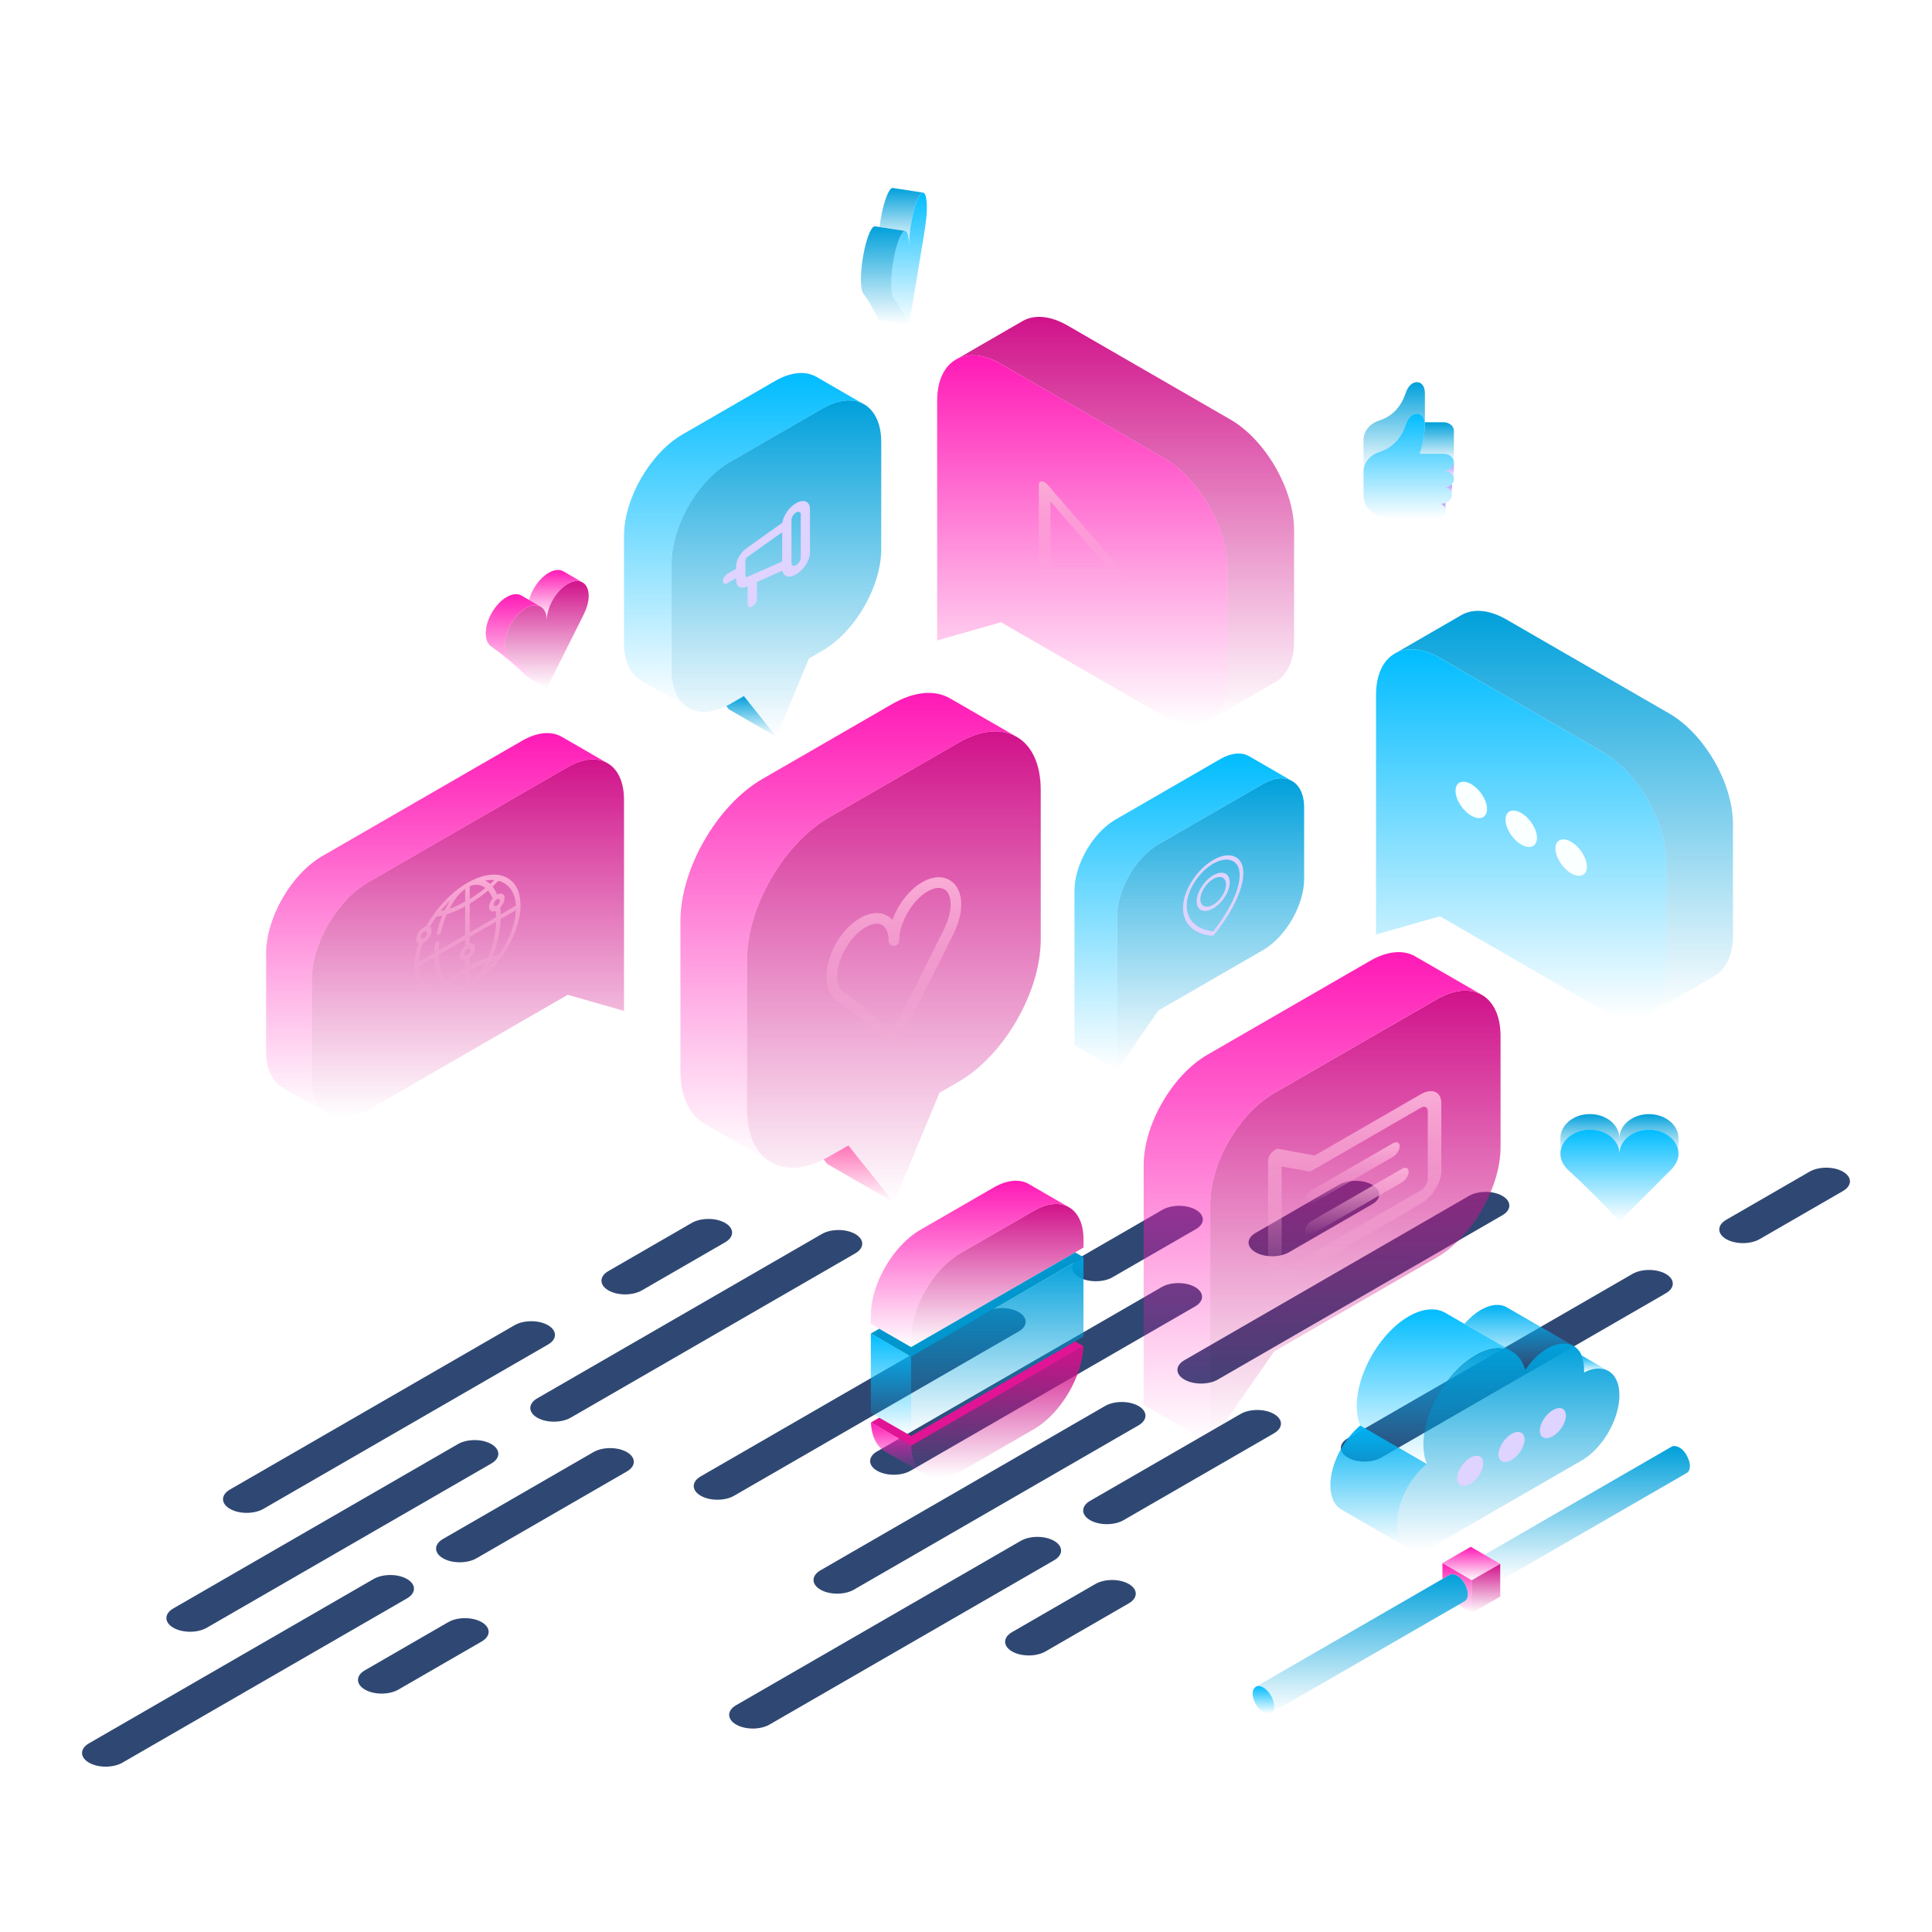 <svg xmlns="http://www.w3.org/2000/svg" xmlns:xlink="http://www.w3.org/1999/xlink" width="684" height="684" fill="none" xmlns:v="https://vecta.io/nano"><style><![CDATA[.B{fill:#022054}.C{fill-opacity:.82}.D{fill:#dfd3ff}.E{fill:#faffff}]]></style><g filter="url(#A)"><path d="M144.107 561.883L43.354 620.046c-3.272 1.892-8.584 1.892-11.856 0s-3.272-4.948 0-6.84l100.753-58.174c3.272-1.893 8.585-1.893 11.856 0s3.272 4.959 0 6.851z" class="B C"/><path d="M221.947 516.944l-53.25 30.746c-3.272 1.893-8.584 1.893-11.856 0s-3.271-4.947 0-6.84l53.25-30.746c3.271-1.892 8.584-1.892 11.856 0s3.271 4.948 0 6.84z" class="B C"/><path d="M173.975 514.117L73.222 572.28c-3.272 1.892-8.584 1.892-11.856 0s-3.272-4.948 0-6.84l100.753-58.174c3.272-1.893 8.585-1.893 11.856 0s3.272 4.959 0 6.851z" class="B C"/><path d="M302.807 439.732l-100.753 58.174c-3.272 1.893-8.584 1.893-11.856 0s-3.272-4.947 0-6.84l100.753-58.174c3.272-1.892 8.573-1.892 11.856 0 3.272 1.893 3.272 4.948 0 6.84z" class="B C"/><path d="M360.673 467.366L259.92 525.54c-3.272 1.892-8.584 1.892-11.856 0s-3.272-4.948 0-6.84l100.753-58.174c3.272-1.893 8.585-1.893 11.856 0s3.272 4.959 0 6.84z" class="B C"/><path d="M170.544 577.148l-29.492 17.031c-3.272 1.893-8.584 1.893-11.856 0s-3.272-4.947 0-6.84l29.492-17.031c3.272-1.893 8.584-1.893 11.856 0 3.272 1.881 3.272 4.947 0 6.84z" class="B C"/><path d="M423.385 431.159l-29.492 17.032c-3.272 1.892-8.584 1.892-11.856 0s-3.272-4.948 0-6.84l29.503-17.032c3.272-1.892 8.584-1.892 11.856 0s3.272 4.948-.011 6.84z" class="B C"/><path d="M194.017 472.017L93.264 530.191c-3.272 1.893-8.584 1.893-11.856 0s-3.272-4.947 0-6.84l100.754-58.174c3.271-1.892 8.584-1.892 11.856 0s3.271 4.959 0 6.84z" class="B C"/><path d="M256.739 435.811l-29.491 17.031c-3.272 1.893-8.585 1.893-11.856 0s-3.272-4.947 0-6.84l29.491-17.031c3.272-1.893 8.585-1.893 11.856 0s3.272 4.947 0 6.84z" class="B C"/><path d="M373.213 548.386L272.46 606.548c-3.272 1.893-8.584 1.893-11.856 0s-3.272-4.947 0-6.84l100.753-58.174c3.272-1.892 8.584-1.892 11.856 0s3.272 4.959 0 6.852z" class="B C"/><path d="M451.041 503.447l-53.249 30.746c-3.272 1.892-8.585 1.892-11.856 0s-3.272-4.948 0-6.84l53.249-30.746c3.272-1.893 8.584-1.893 11.856 0 3.283 1.881 3.283 4.947 0 6.84z" class="B C"/><path d="M403.081 500.62l-100.753 58.174c-3.272 1.892-8.573 1.892-11.856 0-3.272-1.893-3.272-4.948 0-6.84l100.753-58.174c3.272-1.893 8.584-1.893 11.856 0 3.272 1.881 3.272 4.947 0 6.84z" class="B C"/><path d="M531.913 426.235l-100.754 58.174c-3.271 1.892-8.584 1.892-11.856 0s-3.271-4.948 0-6.84l100.754-58.174c3.271-1.893 8.584-1.893 11.856 0 3.271 1.881 3.271 4.947 0 6.84z" class="B C"/><path d="M589.779 453.868l-100.753 58.174c-3.272 1.893-8.584 1.893-11.856 0s-3.272-4.947 0-6.84l100.753-58.174c3.272-1.892 8.584-1.892 11.856 0s3.272 4.948 0 6.84z" class="B C"/><path d="M399.65 563.639l-29.492 17.031c-3.272 1.893-8.584 1.893-11.856 0s-3.272-4.947 0-6.84l29.492-17.031c3.272-1.893 8.584-1.893 11.856 0s3.272 4.959 0 6.84z" class="B C"/><path d="M652.49 417.662l-29.491 17.031c-3.272 1.893-8.585 1.893-11.856 0s-3.272-4.947 0-6.84l29.491-17.031c3.272-1.893 8.585-1.893 11.856 0 3.272 1.881 3.272 4.947 0 6.84z" class="B C"/><path d="M423.122 458.519l-100.753 58.175c-3.272 1.892-8.584 1.892-11.856 0s-3.272-4.948 0-6.84l100.753-58.175c3.272-1.892 8.585-1.892 11.856 0s3.272 4.948 0 6.84z" class="B C"/><path d="M485.845 422.313l-29.492 17.032c-3.271 1.892-8.584 1.892-11.856 0s-3.271-4.948 0-6.84l29.492-17.032c3.272-1.892 8.573-1.892 11.856 0 3.272 1.881 3.272 4.948 0 6.84z" class="B C"/><path d="M606.913 341.59l-23.29 13.44c3.922-2.428 6.327-7.433 6.327-14.455v-39.227c0-14.421-10.123-31.955-22.606-39.159l-57.559-33.231c-6.122-3.523-11.662-3.933-15.732-1.71l23.336-13.487c4.093-2.359 9.747-2.017 15.983 1.585l57.558 33.231c12.483 7.205 22.607 24.738 22.607 39.159v39.227c0 7.205-2.531 12.267-6.624 14.627z" fill="url(#B)"/><path d="M589.95 301.348v39.227c0 7.022-2.405 12.027-6.327 14.455-.102.069-.205.114-.308.171-4.092 2.371-9.735 2.029-15.982-1.584l-57.559-33.22-22.606 6.452v-84.827c0-7.205 2.531-12.266 6.623-14.638.091-.045.16-.102.251-.136 4.07-2.212 9.61-1.813 15.732 1.71l57.559 33.231c12.494 7.204 22.617 24.738 22.617 39.159z" fill="url(#C)"/><path d="M526.464 282.424c0 3.078-2.497 4.138-5.575 2.359s-5.575-5.711-5.575-8.8 2.497-4.139 5.575-2.36c3.078 1.79 5.575 5.723 5.575 8.801z" class="E"/><path d="M544.145 292.638c0 3.078-2.497 4.138-5.575 2.36s-5.574-5.712-5.574-8.801 2.496-4.138 5.574-2.36 5.575 5.712 5.575 8.801z" class="E"/><path d="M561.826 302.841c0 3.078-2.496 4.138-5.574 2.36s-5.575-5.723-5.575-8.801 2.497-4.138 5.575-2.36 5.574 5.723 5.574 8.801z" class="E"/><path d="M514.733 159.646v5.996c0-1.653-1.642-2.998-3.682-2.998 2.04.011 3.682-1.345 3.682-2.998z" fill="url(#D)"/><path d="M514.733 154.504v5.142c0-1.665-1.642-2.999-3.682-2.999h-8.425v-.034c.091-.273 1.824-5.529 1.824-10.362v-.753h6.601c2.029 0 3.682 1.345 3.682 2.998v6.008z" fill="url(#E)"/><path d="M514.026 167.42v3.899c0-1.163-.809-2.177-1.995-2.679h-.9c1.185-.011 2.234-.49 2.895-1.22z" fill="url(#F)"/><path d="M510.344 174.329c.502 0 .98-.08 1.425-.228v2.736c0-1.003-.593-1.87-1.505-2.417v-.091h.08z" fill="url(#G)"/><path d="M504.462 146.251c0 4.845-1.745 10.089-1.824 10.362v.034h8.424c2.029 0 3.682 1.346 3.682 2.999s-1.641 2.998-3.682 2.998c2.029 0 3.682 1.345 3.682 2.998 0 .673-.262 1.288-.718 1.778-.661.73-1.71 1.209-2.895 1.22h.9c1.186.502 1.995 1.505 1.995 2.679 0 1.243-.923 2.314-2.257 2.77v.012c-.433.148-.923.228-1.425.228h-.08-2.565l2.565.091c.912.547 1.505 1.425 1.505 2.417 0 1.653-1.642 2.998-3.671 2.998h-.695-5.655-8.857c-5.609 0-10.146-3.705-10.146-8.288v-8.698c0-3.044 2.268-5.78 5.745-6.897 3.306-1.06 7.205-3.637 9.2-9.69 1.664-5.039 6.236-4.879 6.737-.752.023.228.035.478.035.741z" fill="url(#H)"/><path d="M488.479 155.941c-3.466 1.117-5.746 3.853-5.746 6.897v-2.44-.068-8.63c0-3.044 2.269-5.78 5.746-6.897 3.306-1.06 7.205-3.637 9.2-9.69 1.767-5.335 6.783-4.845 6.783 0v10.397h-.046c-.49-4.127-5.062-4.298-6.737.752-1.995 6.042-5.894 8.607-9.2 9.679z" fill="url(#I)"/><path d="M320.466 77.782l-9.052-1.391c.878-7.615 3.021-13.486 4.492-13.851l.205.011 10.659 1.642v.011c-.513 0-1.117.684-1.779 2.098-1.744 3.751-3.157 11.252-3.157 16.735 0-3.409-.548-5.255-1.368-5.255z" fill="url(#J)"/><path d="M321.833 83.038c0-5.495 1.414-12.985 3.158-16.735.661-1.425 1.266-2.098 1.779-2.098.832 0 1.368 1.835 1.368 5.255 0 4.674-.525 6.658-6.305 41.508-1.721-3.648-3.568-6.795-5.494-9.451-.502-.684-.81-2.337-.81-4.891 0-5.495 1.414-12.985 3.147-16.735.661-1.425 1.265-2.098 1.778-2.098.832-.011 1.379 1.835 1.379 5.244z" fill="url(#K)"/><path d="M309.807 76.129l1.596.251 9.051 1.391v.011c-.513 0-1.117.684-1.778 2.098-1.744 3.751-3.147 11.252-3.147 16.735 0 2.542.308 4.207.81 4.891 1.938 2.656 3.773 5.802 5.495 9.45l-10.728-1.664c-1.733-3.648-3.568-6.795-5.506-9.451-.49-.684-.809-2.337-.809-4.891 0-5.495 1.413-12.985 3.146-16.735.707-1.482 1.345-2.166 1.87-2.086z" fill="url(#L)"/><path d="M383.599 434.773v2.907l-2.953 1.71-58.094 33.539v-2.907c0-11.195 7.866-24.795 17.556-30.392l25.946-14.98c4.754-2.747 9.063-3.044 12.221-1.334 3.283 1.779 5.324 5.757 5.324 11.457z" fill="url(#M)"/><path d="M383.599 441.089l-61.047 35.26-14.239-8.219 2.953-1.71 11.286 6.509 58.083-33.539 2.964 1.699z" fill="#0096ce"/><path d="M383.576 472.61l-61.001 35.226-14.239-8.231 2.953-1.699 11.286 6.498 58.037-33.504 2.964 1.71z" fill="#e11495"/><path d="M383.576 472.61c-.456 10.978-8.128 23.928-17.522 29.366l-25.946 14.98c-4.845 2.793-9.234 3.055-12.415 1.22-.011-.012-.034-.012-.046-.035-2.952-1.732-4.845-5.289-5.073-10.317l61.002-35.214z" fill="url(#N)"/><path d="M364.23 415.188l14.045 8.117-.011.011c-3.158-1.721-7.467-1.413-12.221 1.334l-25.947 14.98c-9.69 5.597-17.556 19.209-17.556 30.392v2.907l-11.286-6.521-2.952-1.71v-2.907c0-11.195 7.866-24.795 17.556-30.392l25.946-14.98c4.857-2.793 9.246-3.055 12.426-1.231z" fill="url(#O)"/><path d="M322.575 507.836c.216 5.027 2.109 8.584 5.073 10.317l-14.182-8.185c-2.987-1.722-4.902-5.279-5.119-10.352l14.228 8.22z" fill="url(#P)"/><path d="M380.612 470.9l-58.049 33.516c-.034-.787-.023 1.014-.023-28.067l61.047-35.249v27.064c0 .353-.011.695-.022 1.037l-2.953 1.699z" fill="url(#Q)"/><path d="M322.552 476.349l.022 28.067-11.286-6.51-2.952-1.71c-.034-.741-.023 1.596-.023-28.066l14.239 8.219z" fill="url(#R)"/><path d="M199.489 198.28l6.771 3.91v.012c-1.345-.787-3.203-.673-5.255.513-4.093 2.371-7.421 8.128-7.421 12.859 0-2.371-.833-4.036-2.178-4.799l.012-.012-4.127-2.382c1.06-3.865 3.773-7.741 6.954-9.576 2.04-1.186 3.887-1.3 5.244-.525z" fill="url(#S)"/><path d="M208.426 207.001c0 2.189-.786 4.583-1.892 6.806l-12.95 25.832c-4.082-4.001-8.391-7.626-12.951-10.875-1.174-.844-1.892-2.417-1.892-4.606 0-4.742 3.317-10.488 7.421-12.859 2.052-1.186 3.899-1.288 5.244-.513 1.345.764 2.178 2.428 2.178 4.799 0-4.731 3.328-10.488 7.421-12.859 2.052-1.185 3.91-1.299 5.255-.513 1.334.753 2.166 2.417 2.166 4.788z" fill="url(#T)"/><path d="M178.741 224.135c0 2.189.718 3.774 1.892 4.606 4.549 3.249 8.869 6.886 12.951 10.876l-6.772-3.911c-4.081-4.001-8.39-7.626-12.95-10.875-1.175-.844-1.893-2.417-1.893-4.606 0-4.731 3.318-10.488 7.422-12.859 2.052-1.186 3.91-1.288 5.244-.513l2.644 1.528 4.127 2.382-.011.012c-1.345-.776-3.192-.673-5.244.513-4.093 2.359-7.41 8.116-7.41 12.847z" fill="url(#U)"/><path d="M594.248 398.977v5.506c0-4.708-4.674-8.538-10.454-8.538-5.541 0-10.078 3.522-10.431 7.98h-.023v-4.948c0-4.719 4.674-8.538 10.454-8.538 5.768 0 10.454 3.819 10.454 8.538z" fill="url(#V)"/><path d="M573.34 428.423c-5.734-6.327-11.81-12.414-18.228-18.274-1.653-1.516-2.668-3.5-2.668-5.688 0-4.709 4.674-8.539 10.454-8.539 5.768 0 10.442 3.819 10.442 8.539 0-.183.012-.365.023-.548.353-4.457 4.879-7.98 10.431-7.98 5.768 0 10.454 3.819 10.454 8.539 0 2.189-1.106 4.104-2.668 5.689l-18.24 18.262z" fill="url(#W)"/><path d="M573.363 403.925c-.023.182-.023.365-.023.547 0-4.708-4.674-8.539-10.442-8.539s-10.454 3.819-10.454 8.539v-5.506h-.011c.011-4.48 4.411-8.539 10.453-8.539 5.769 0 10.443 3.819 10.443 8.539v4.947h.034v.012z" fill="url(#X)"/><path d="M311.995 152.578v37.802c0 13.235-9.291 29.332-20.748 35.944l-4.845 2.793-11.514 27.725-11.514-14.421-4.845 2.793a18.33 18.33 0 0 1-1.39.741c-5.176 2.599-9.839 2.702-13.293.707-.091-.057-.182-.103-.273-.16-3.603-2.234-5.814-6.817-5.814-13.269v-37.791c0-13.247 9.302-29.344 20.759-35.956l32.729-18.89c5.621-3.249 10.716-3.614 14.456-1.584a4.73 4.73 0 0 1 .228.125c3.739 2.177 6.064 6.829 6.064 13.441z" fill="url(#Y)"/><path d="M226.997 236.96c-3.762-2.166-6.076-6.828-6.076-13.429v-37.802c0-13.236 9.291-29.332 20.748-35.944l32.729-18.902c5.734-3.306 10.921-3.613 14.672-1.447l16.621 9.598c-3.728-2.029-8.835-1.664-14.455 1.585l-32.73 18.89c-11.468 6.623-20.759 22.709-20.759 35.955v37.791c0 6.453 2.212 11.047 5.814 13.27l-16.564-9.565z" fill="url(#Z)"/><path d="M263.363 242.432l11.514 14.421-16.838-9.724-.912-1.163 1.391-.741 4.845-2.793z" fill="url(#a)"/><path d="M264.264 190.129c-2.075 1.482-3.648 4.173-3.648 6.27v.981l-3.044 1.755c-.912.525-1.642 1.687-1.642 2.599s.741 1.22 1.642.696l3.044-1.756v.981c0 2.097 1.561 2.986 3.648 2.063l.421-.194v6.487c0 .912.741 1.22 1.642.695.912-.524 1.642-1.687 1.642-2.599v-6.042l9.006-3.99c.399 2.098 2.428 2.702 4.856 1.3 2.725-1.574 4.936-5.062 4.936-7.787v-15.355c0-2.725-2.211-3.66-4.936-2.087-2.44 1.403-4.469 4.355-4.856 6.909l-12.711 9.074zm12.654 4.674l-12.221 5.404c-.456.205-.787.011-.787-.456v-5.256c0-.456.342-1.037.787-1.368l12.221-8.698v10.374zm3.294-14.763c0-.912.741-2.075 1.642-2.588.9-.524 1.641-.205 1.641.696v15.356c0 .912-.741 2.074-1.641 2.587-.901.525-1.642.206-1.642-.695V180.04z" class="D"/><path d="M220.921 279.095v74.795l-19.928-5.688-70.668 40.789c-5.506 3.18-10.488 3.477-14.102 1.391s-5.837-6.533-5.837-12.894v-34.587c0-12.711 8.926-28.158 19.939-34.52l70.668-40.8c5.393-3.112 10.295-3.466 13.874-1.516 3.728 2.029 6.054 6.543 6.054 13.03z" fill="url(#b)"/><path d="M214.867 266.076c-3.579-1.949-8.481-1.607-13.873 1.516l-70.669 40.801c-11.012 6.35-19.939 21.808-19.939 34.519V377.5c0 6.349 2.223 10.807 5.837 12.893v.011l-16.165-9.336c-3.614-2.086-5.848-6.555-5.848-12.905v-34.576c0-12.711 8.926-28.17 19.938-34.531l70.669-40.789c5.506-3.181 10.488-3.477 14.09-1.402l15.96 9.211z" fill="url(#c)"/><path d="M184.281 316.51c0-10.363-8.436-13.92-18.799-7.935-2.998 1.733-5.859 4.07-8.515 6.943-2.337 2.531-4.424 5.426-6.077 8.424-.262.069-.535.183-.82.342-1.505.867-2.736 2.805-2.736 4.31 0 .763.307 1.265.82 1.47-.969 2.873-1.47 5.609-1.47 8.14 0 10.362 8.436 13.919 18.798 7.934 3.329-1.926 6.601-4.685 9.462-8.003a44.9 44.9 0 0 0 5.016-7.136c.035-.046.069-.091.092-.137.102-.182 1.96-3.294 3.203-7.626l.034-.103a29.93 29.93 0 0 0 .616-2.622 25.77 25.77 0 0 0 .376-2.725.65.65 0 0 0-.023-.262l.023-1.014zm-1.653.136l-5.369 3.101a27.75 27.75 0 0 0-.171-2.439c.912-.969 1.539-2.269 1.539-3.352 0-1.471-1.175-1.995-2.634-1.208-.433-1.118-.98-2.087-1.596-2.873.718-.661 1.414-1.334 2.086-2.018 3.569.923 5.906 3.979 6.145 8.789zm-5.643-1.732c0 .604-.49 1.379-1.094 1.721-.605.353-1.095.137-1.095-.456 0-.604.49-1.379 1.095-1.721.604-.354 1.094-.149 1.094.456zm-2.029-7.308a52.76 52.76 0 0 1-1.437 1.345c-.467-.421-.957-.763-1.493-1.014l-.308-.137c1.14-.228 2.223-.285 3.238-.194zm-8.653 2.2c2.041-.889 3.967-.649 5.529.582-1.744 1.425-3.614 2.736-5.529 3.899v-4.481zm0 6.122c2.257-1.356 4.435-2.918 6.475-4.628.639.741 1.186 1.687 1.631 2.816-.753.923-1.254 2.052-1.254 3.021 0 1.356 1.003 1.915 2.302 1.368a26.84 26.84 0 0 1 .16 2.211l-9.302 5.37v-10.158h-.012zm0 11.776l9.303-5.369c-.114 4.218-1.106 8.664-2.839 12.677-2.041.638-4.218 1.596-6.475 2.838v-2.69c1.106-.992 1.915-2.485 1.915-3.705s-.809-1.79-1.915-1.505v-2.246h.011zm-1.63-16.963v4.48c-1.927 1.061-3.796 1.893-5.54 2.486 1.561-3.033 3.488-5.495 5.54-6.966zm-6.954 5.814a41.89 41.89 0 0 1 1.562-1.607c-.65 1.014-1.266 2.109-1.824 3.26-.49.126-.981.24-1.448.319.559-.672 1.129-1.333 1.71-1.972zm-7.638 9.382c.604-.353 1.094-.136 1.094.456 0 .605-.49 1.38-1.094 1.722-.604.353-1.094.137-1.094-.456 0-.604.49-1.38 1.094-1.722zm-.456 4.047a3.34 3.34 0 0 0 .456-.228c1.505-.866 2.736-2.804 2.736-4.309 0-.627-.217-1.083-.57-1.334a40.34 40.34 0 0 1 2.246-3.556 22.52 22.52 0 0 0 2.097-.388c-.798 1.927-1.459 3.99-1.949 6.133-.114.502.148.798.581.661.069-.022.137-.057.206-.091.364-.205.695-.638.786-1.071a35.44 35.44 0 0 1 1.972-6.077c2.041-.638 4.218-1.596 6.476-2.838v10.146l-9.303 5.369c.023-.866.091-1.744.183-2.633.057-.479-.274-.707-.719-.49-.444.205-.855.763-.912 1.242-.102.958-.171 1.904-.193 2.839l-5.37 3.101c.091-2.052.525-4.218 1.277-6.476zm-1.277 8.094l5.37-3.1c.114 4.218 1.117 7.672 2.861 9.872-.718.661-1.414 1.334-2.086 2.018-3.568-.924-5.905-3.979-6.145-8.79zm7.672 9.041c.468-.456.947-.901 1.437-1.346.558.502 1.163.89 1.79 1.163-1.14.217-2.212.274-3.227.183zm8.653-2.189c-2.029.889-3.944.695-5.54-.582 1.755-1.425 3.613-2.747 5.54-3.91v4.492zm0-6.122c-2.257 1.357-4.435 2.93-6.475 4.628-1.722-2.017-2.713-5.323-2.839-9.405l9.303-5.369v2.246c-1.106.992-1.916 2.485-1.916 3.705s.81 1.79 1.916 1.505v2.69h.011zm.821-4.685c-.604.353-1.095.136-1.095-.456 0-.605.491-1.38 1.095-1.722.604-.353 1.094-.137 1.094.456 0 .604-.501 1.38-1.094 1.722zm.809 9.861v-4.481c1.927-1.06 3.785-1.892 5.541-2.485-1.596 3.101-3.512 5.518-5.541 6.966zm7.821-6.783a43.06 43.06 0 0 1-2.394 2.542c.638-1.003 1.242-2.086 1.801-3.238a18.69 18.69 0 0 1 1.448-.319l-.855 1.015zm2.359-3.021c-.672.091-1.368.216-2.097.387 1.744-4.218 2.747-8.823 2.861-13.178l5.37-3.101a21.88 21.88 0 0 1-.32 2.759c-.467 2.474-1.254 4.685-1.96 6.35a1.75 1.75 0 0 0-.069.148c-.992 2.257-2.28 4.514-3.785 6.635z" fill="url(#d)"/><path d="M368.46 275.675v52.941c0 18.537-13.008 41.086-29.07 50.354l-6.783 3.922-16.131 38.84-16.131-20.201-6.783 3.921c-.65.377-1.311.73-1.95 1.049-7.25 3.637-13.782 3.774-18.616.981-.125-.08-.251-.149-.376-.228-5.039-3.124-8.14-9.542-8.14-18.594v-52.93c0-18.548 13.019-41.097 29.082-50.365l45.839-26.46c7.866-4.548 15.014-5.061 20.235-2.211.103.045.217.114.319.171 5.256 3.032 8.505 9.542 8.505 18.81z" fill="url(#e)"/><path d="M249.409 393.859c-5.266-3.033-8.515-9.554-8.515-18.81v-52.942c0-18.536 13.007-41.086 29.07-50.354l45.839-26.471c8.037-4.639 15.299-5.061 20.554-2.029l23.279 13.441c-5.221-2.85-12.369-2.326-20.235 2.211l-45.839 26.46c-16.063 9.268-29.082 31.817-29.082 50.365v52.93c0 9.04 3.101 15.47 8.14 18.594l-23.211-13.395z" fill="url(#f)"/><path d="M300.345 401.519l16.131 20.201-23.587-13.611-1.288-1.631 1.949-1.048 6.795-3.911z" fill="url(#g)"/><path d="M316.464 366.487a1.91 1.91 0 0 1-1.322-.536c-5.951-5.836-12.324-11.194-18.936-15.914-2.314-1.653-3.591-4.617-3.591-8.356 0-7.729 5.233-16.804 11.925-20.657 3.534-2.041 6.954-2.314 9.633-.764.672.376 1.265.855 1.778 1.425 1.984-5.495 5.917-10.67 10.545-13.349 3.568-2.052 7-2.314 9.667-.753 2.668 1.528 4.138 4.629 4.138 8.721 0 3.272-1.014 6.943-3.009 10.91l-19.164 38.224c-.273.536-.775.912-1.368 1.015-.091.023-.193.034-.296.034zm-6.099-43.445c-1.163 0-2.508.422-3.933 1.242-5.449 3.135-10.043 11.104-10.043 17.397 0 2.485.718 4.366 2.017 5.289 6.088 4.344 11.982 9.223 17.534 14.501l18.012-35.933c1.71-3.397 2.61-6.589 2.61-9.222 0-2.691-.798-4.629-2.268-5.461-1.471-.866-3.557-.593-5.894.753-5.438 3.146-10.044 11.115-10.044 17.396 0 1.037-.843 1.881-1.881 1.881s-1.881-.844-1.881-1.881c0-2.656-.832-4.651-2.268-5.472-.582-.331-1.243-.49-1.961-.49z" fill="url(#h)"/><path d="M598.295 515.029c0 1.334-.525 2.132-1.106 2.451l-66.04 38.133v-5.973l-5.563-3.215 66.234-38.247c.752-.433 1.778-.205 2.599.216 1.106.559 1.847 1.437 2.485 2.44.764 1.277 1.391 2.725 1.391 4.195z" fill="url(#i)"/><path d="M559.979 475.904c.639 1.574.958 3.569.821 5.997 3.375-1.722 6.407-1.813 8.642-.513 2.416 1.368 3.898 4.343 3.898 8.584 0 8.493-5.962 18.81-13.315 23.062l-52.121 30.096c-3.762 2.178-7.17 2.326-9.587.821-2.314-1.436-3.728-4.366-3.728-8.516 0-7.387 4.537-16.188 10.568-21.135-4.674-11.48 4.571-31.373 17.157-38.624 5.005-2.895 9.53-3.203 12.836-1.345.034.023.08.034.114.069 2.212 1.276 3.865 3.522 4.72 6.612 5.563-8.14 12.745-10.967 17.054-8.55 1.254.706 2.269 1.846 2.941 3.442z" fill="url(#j)"/><path d="M559.979 475.904l9.474 5.461-.011.011c-2.235-1.299-5.267-1.208-8.642.513.137-2.416-.182-4.411-.821-5.985z" fill="url(#k)"/><path d="M533.463 458.85l23.575 13.612c-4.309-2.417-11.479.41-17.054 8.55-.855-3.09-2.508-5.336-4.72-6.612-.034-.023-.079-.035-.114-.069l-16.678-9.633c1.756-2.029 3.717-3.739 5.803-4.947 3.591-2.064 6.828-2.269 9.188-.901z" fill="url(#l)"/><path d="M531.137 555.613v5.632l-10.043 5.791v-11.594l10.043-5.802v5.973z" fill="url(#m)"/><path d="M531.137 549.64l-10.043 5.802-10.431-6.019 10.032-5.814 4.879 2.827 5.563 3.204z" fill="url(#n)"/><path d="M521.094 555.442v11.594l-4.856-2.804 2.189-1.277c.718-.342 1.254-1.163 1.254-2.542 0-2.622-2.121-5.928-4.264-6.818-.844-.353-1.55-.342-2.075-.102-.091.034-.159.091-.239.137l-2.428 1.402v-5.62l10.419 6.03z" fill="url(#o)"/><path d="M511.769 460.834l6.703 3.864 16.678 9.633c-3.294-1.847-7.832-1.55-12.836 1.345-12.586 7.251-21.82 27.144-17.157 38.624l-23.587-13.612c-4.685-11.514 4.594-31.384 17.157-38.635 5.062-2.907 9.645-3.18 12.962-1.276.023.022.057.045.08.057z" fill="url(#p)"/><path d="M481.57 500.688l23.587 13.612c-6.031 4.947-10.568 13.737-10.568 21.135 0 4.138 1.414 7.08 3.728 8.516v.011l-23.416-13.52c-2.405-1.391-3.899-4.366-3.899-8.618 0-7.388 4.538-16.188 10.568-21.136z" fill="url(#q)"/><path d="M451.098 600.005c-.114-4.195-4.229-8.163-6.464-6.829l-.011-.011 66.04-38.133 2.428-1.402c.08-.046.148-.103.24-.137.524-.24 1.231-.251 2.074.102 2.155.878 4.264 4.196 4.264 6.818 0 1.39-.547 2.2-1.254 2.542l-2.189 1.277-66.245 38.235-.012-.011c.331-.205.593-.49.776-.81.285-.49.376-1.06.353-1.641z" fill="url(#r)"/><path d="M447.803 602.456c-3.112-1.311-5.187-6.327-3.955-8.448.216-.376.478-.638.775-.82 2.234-1.334 6.35 2.633 6.464 6.828.023.582-.069 1.152-.342 1.642-.194.319-.456.604-.776.809-.159.103-.341.171-.512.228-.536.126-1.118-.023-1.654-.239z" fill="url(#s)"/><path d="M525.13 514.072c0 2.553-2.064 5.802-4.617 7.284-2.554 1.471-4.617.593-4.617-1.949 0-2.554 2.063-5.803 4.617-7.285 2.553-1.47 4.617-.604 4.617 1.95z" class="D"/><path d="M539.756 505.624c0 2.554-2.063 5.803-4.617 7.285-2.554 1.47-4.617.593-4.617-1.95 0-2.553 2.063-5.802 4.617-7.284 2.554-1.471 4.617-.604 4.617 1.949z" class="D"/><path d="M554.393 497.177c0 2.553-2.063 5.802-4.617 7.284-2.553 1.471-4.617.593-4.617-1.949 0-2.554 2.064-5.803 4.617-7.285 2.543-1.47 4.617-.604 4.617 1.95z" class="D"/><path d="M461.711 281.922v25.251c0 9.28-6.52 20.566-14.546 25.194l-37.039 21.386-14.546 20.965v-54.595c0-9.279 6.521-20.565 14.546-25.205l37.039-21.386c3.944-2.269 7.501-2.531 10.123-1.106 2.736 1.482 4.423 4.765 4.423 9.496z" fill="url(#t)"/><path d="M442.445 263.853l14.843 8.573c-2.622-1.414-6.179-1.163-10.123 1.106l-37.039 21.386c-8.037 4.64-14.546 15.926-14.546 25.205v54.595l-15.185-8.767v-54.606c0-9.268 6.521-20.554 14.547-25.194l37.038-21.386c4.024-2.314 7.661-2.542 10.283-1.026.068.046.125.068.182.114z" fill="url(#u)"/><path d="M424.034 325.949c2.451 1.208 4.868 1.322 5.13 1.334.103.011.228-.023.365-.103s.274-.205.376-.342c.365-.433 2.725-3.306 5.108-7.239 3.397-5.597 5.187-10.648 5.187-14.615 0-2.85-1.106-4.89-3.135-5.745-2.018-.855-4.697-.411-7.547 1.231-5.894 3.397-10.682 10.955-10.682 16.849 0 3.979 1.801 6.954 5.198 8.63zm5.484-24.168c2.508-1.448 4.856-1.824 6.623-1.083 1.767.752 2.748 2.542 2.748 5.05 0 4.571-2.622 9.85-4.811 13.475-1.893 3.112-3.796 5.586-4.56 6.521-.764-.069-2.668-.331-4.56-1.266-2.2-1.083-4.811-3.34-4.811-7.911 0-5.165 4.207-11.799 9.371-14.786z" class="D"/><path d="M435.377 308.37c0-3.5-3.021-4.435-6.452-2.109-3.01 2.041-5.267 5.882-5.267 8.869 0 1.608.65 2.702 1.722 3.147 2.758 1.162 7.375-2.155 9.268-6.647.467-1.105.729-2.223.729-3.26zm-10.408 6.019c0-2.531 2.075-5.745 4.549-7.182 2.519-1.459 4.548-.57 4.548 1.927 0 2.508-2.04 5.734-4.548 7.182s-4.549.57-4.549-1.927z" class="D"/><path d="M531.252 362.839v39.228c0 14.421-10.123 31.954-22.606 39.159l-57.559 33.231-22.606 32.558v-84.827c0-14.421 10.123-31.955 22.606-39.171l57.559-33.219c6.121-3.523 11.662-3.933 15.732-1.722 4.24 2.292 6.874 7.41 6.874 14.763z" fill="url(#v)"/><path d="M501.315 334.75l23.062 13.315c-4.069-2.2-9.61-1.801-15.732 1.721l-57.558 33.22c-12.483 7.216-22.606 24.749-22.606 39.17v84.828l-23.587-13.612v-84.839c0-14.409 10.123-31.943 22.606-39.159l57.559-33.219c6.247-3.603 11.901-3.945 15.983-1.585.079.057.182.103.273.16z" fill="url(#w)"/><path d="M502.957 383.439l-37.506 21.649-12.654-2.315c-.73-.136-1.699.342-2.52 1.209-.82.878-1.333 2.006-1.333 2.918v39.205c0 4.035 3.283 5.426 7.33 3.101l16.211-9.36 9.234-5.335 21.226-12.255c4.036-2.337 7.331-7.513 7.331-11.56v-24.168c0-4.035-3.284-5.426-7.319-3.089zm2.531 30.039c0 1.402-1.14 3.192-2.531 3.99l-21.227 12.255-9.234 5.335-16.211 9.36c-1.391.809-2.531.319-2.531-1.072v-34.371l9.44 1.733c.421.08.923-.046 1.447-.354l38.316-22.116c1.391-.809 2.531-.319 2.531 1.072v24.168z" fill="url(#x)"/><path d="M496.333 409.807l-31.942 18.445c-1.323.764-2.394 2.463-2.394 3.785s1.071 1.779 2.394 1.015l31.942-18.445c1.323-.764 2.394-2.463 2.394-3.785.012-1.323-1.06-1.779-2.394-1.015z" fill="url(#y)"/><path d="M464.391 422.176l28.75-16.598c1.323-.764 2.394-2.463 2.394-3.785s-1.071-1.778-2.394-1.015l-28.75 16.599c-1.323.764-2.394 2.462-2.394 3.785s1.071 1.778 2.394 1.014z" fill="url(#z)"/><path d="M451.531 237.508l-23.29 13.44c3.922-2.428 6.327-7.433 6.327-14.455v-39.227c0-14.421-10.123-31.955-22.606-39.159l-57.559-33.231c-6.122-3.523-11.662-3.933-15.732-1.71l23.336-13.487c4.093-2.359 9.747-2.017 15.983 1.585l57.558 33.231c12.483 7.205 22.607 24.738 22.607 39.159v39.227c0 7.194-2.531 12.255-6.624 14.627z" fill="url(#AA)"/><path d="M434.568 197.254v39.228c0 7.022-2.405 12.027-6.327 14.455-.103.068-.205.114-.308.171-4.092 2.371-9.735 2.029-15.983-1.585l-57.558-33.219-22.606 6.452v-84.827c0-7.205 2.53-12.267 6.623-14.638.091-.046.16-.103.251-.137 4.07-2.211 9.61-1.812 15.732 1.71l57.558 33.231c12.495 7.216 22.618 24.738 22.618 39.159z" fill="url(#AB)"/><path d="M397.541 198.371l-26.676-30.757c-.639-.729-1.414-1.185-2.052-1.185s-1.026.456-1.026 1.185v30.723c0 .73.387 1.63 1.026 2.371.319.365.672.662 1.026.867s.707.319 1.026.319l7.866.011h.011l18.799.023c.638 0 1.026-.456 1.026-1.185s-.388-1.642-1.026-2.372zm-17.34-1.197l-8.31-.011v-23.632l20.508 23.655-12.198-.012z" fill="url(#AC)"/></g><defs><filter id="A" x="-78.956" y="-41.46" width="841.9" height="774.925" filterUnits="userSpaceOnUse" color-interpolation-filters="sRGB"><feFlood flood-opacity="0" result="A"/><feColorMatrix in="SourceAlpha" values="0 0 0 0 0 0 0 0 0 0 0 0 0 0 0 0 0 0 127 0" result="B"/><feOffset dy="4"/><feGaussianBlur stdDeviation="54"/><feComposite in2="B" operator="out"/><feColorMatrix values="0 0 0 0 0.922 0 0 0 0 0.125 0 0 0 0 0.698 0 0 0 0.22 0"/><feBlend in2="A"/><feBlend in="SourceGraphic"/></filter><linearGradient id="B" x1="553.795" y1="212.259" x2="553.795" y2="355.03" xlink:href="#AD"><stop stop-color="#00a0db"/><stop offset="1" stop-color="#00a0db" stop-opacity="0"/></linearGradient><linearGradient id="C" x1="538.559" y1="225.879" x2="538.559" y2="356.712" xlink:href="#AD"><stop stop-color="#00bcff"/><stop offset="1" stop-color="#00bcff" stop-opacity="0"/></linearGradient><linearGradient id="D" x1="512.892" y1="159.646" x2="512.892" y2="165.642" xlink:href="#AD"><stop stop-color="#af8eff"/><stop offset="1" stop-color="#af8eff" stop-opacity="0"/></linearGradient><linearGradient id="E" x1="508.68" y1="145.498" x2="508.68" y2="159.646" xlink:href="#AD"><stop stop-color="#00a0db"/><stop offset="1" stop-color="#00a0db" stop-opacity="0"/></linearGradient><linearGradient id="F" x1="512.578" y1="167.42" x2="512.578" y2="171.319" xlink:href="#AD"><stop stop-color="#af8eff"/><stop offset="1" stop-color="#af8eff" stop-opacity="0"/></linearGradient><linearGradient id="G" x1="511.017" y1="174.101" x2="511.017" y2="176.837" xlink:href="#AD"><stop stop-color="#af8eff"/><stop offset="1" stop-color="#af8eff" stop-opacity="0"/></linearGradient><linearGradient id="H" x1="498.745" y1="142.445" x2="498.745" y2="179.835" xlink:href="#AD"><stop stop-color="#00bcff"/><stop offset="1" stop-color="#00bcff" stop-opacity="0"/></linearGradient><linearGradient id="I" x1="493.597" y1="131.293" x2="493.597" y2="162.838" xlink:href="#AD"><stop stop-color="#00a0db"/><stop offset="1" stop-color="#00a0db" stop-opacity="0"/></linearGradient><linearGradient id="J" x1="319.092" y1="62.54" x2="319.092" y2="83.038" xlink:href="#AD"><stop stop-color="#00a0db"/><stop offset="1" stop-color="#00a0db" stop-opacity="0"/></linearGradient><linearGradient id="K" x1="321.833" y1="64.205" x2="321.833" y2="110.968" xlink:href="#AD"><stop stop-color="#00bcff"/><stop offset="1" stop-color="#00bcff" stop-opacity="0"/></linearGradient><linearGradient id="L" x1="313.312" y1="76.123" x2="313.312" y2="110.956" xlink:href="#AD"><stop stop-color="#00a0db"/><stop offset="1" stop-color="#00a0db" stop-opacity="0"/></linearGradient><linearGradient id="M" x1="353.075" y1="422.255" x2="353.075" y2="472.929" xlink:href="#AD"><stop stop-color="#d0128a"/><stop offset="1" stop-color="#d0128a" stop-opacity="0"/></linearGradient><linearGradient id="N" x1="353.075" y1="472.61" x2="353.075" y2="519.346" xlink:href="#AD"><stop stop-color="#d0128a"/><stop offset="1" stop-color="#d0128a" stop-opacity="0"/></linearGradient><linearGradient id="O" x1="343.288" y1="414.027" x2="343.288" y2="472.929" xlink:href="#AD"><stop stop-color="#ff1ab6"/><stop offset="1" stop-color="#ff1ab6" stop-opacity="0"/></linearGradient><linearGradient id="P" x1="317.998" y1="499.616" x2="317.998" y2="518.153" xlink:href="#AD"><stop stop-color="#ff1ab6"/><stop offset="1" stop-color="#ff1ab6" stop-opacity="0"/></linearGradient><linearGradient id="Q" x1="353.063" y1="441.1" x2="353.063" y2="504.416" xlink:href="#AD"><stop stop-color="#00a0db"/><stop offset="1" stop-color="#00a0db" stop-opacity="0"/></linearGradient><linearGradient id="R" x1="315.443" y1="468.13" x2="315.443" y2="504.416" xlink:href="#AD"><stop stop-color="#00bcff"/><stop offset="1" stop-color="#00bcff" stop-opacity="0"/></linearGradient><linearGradient id="S" x1="196.776" y1="197.788" x2="196.776" y2="215.574" xlink:href="#AD"><stop stop-color="#ff1ab6"/><stop offset="1" stop-color="#ff1ab6" stop-opacity="0"/></linearGradient><linearGradient id="T" x1="193.584" y1="201.711" x2="193.584" y2="239.639" xlink:href="#AD"><stop stop-color="#d0128a"/><stop offset="1" stop-color="#d0128a" stop-opacity="0"/></linearGradient><linearGradient id="U" x1="182.776" y1="206.356" x2="182.776" y2="239.617" xlink:href="#AD"><stop stop-color="#ff1ab6"/><stop offset="1" stop-color="#ff1ab6" stop-opacity="0"/></linearGradient><linearGradient id="V" x1="583.794" y1="390.439" x2="583.794" y2="404.483" xlink:href="#AD"><stop stop-color="#00a0db"/><stop offset="1" stop-color="#00a0db" stop-opacity="0"/></linearGradient><linearGradient id="W" x1="573.346" y1="395.922" x2="573.346" y2="428.423" xlink:href="#AD"><stop stop-color="#00bcff"/><stop offset="1" stop-color="#00bcff" stop-opacity="0"/></linearGradient><linearGradient id="X" x1="562.898" y1="390.427" x2="562.898" y2="404.472" xlink:href="#AD"><stop stop-color="#00a0db"/><stop offset="1" stop-color="#00a0db" stop-opacity="0"/></linearGradient><linearGradient id="Y" x1="274.877" y1="137.757" x2="274.877" y2="256.842" xlink:href="#AD"><stop stop-color="#00a0db"/><stop offset="1" stop-color="#00a0db" stop-opacity="0"/></linearGradient><linearGradient id="Z" x1="263.306" y1="128.054" x2="263.306" y2="246.525" xlink:href="#AD"><stop stop-color="#00bcff"/><stop offset="1" stop-color="#00bcff" stop-opacity="0"/></linearGradient><linearGradient id="a" x1="266.002" y1="242.432" x2="266.002" y2="256.853" xlink:href="#AD"><stop stop-color="#00a0db"/><stop offset="1" stop-color="#00a0db" stop-opacity="0"/></linearGradient><linearGradient id="b" x1="165.653" y1="264.859" x2="165.653" y2="391.712" xlink:href="#AD"><stop stop-color="#d0128a"/><stop offset="1" stop-color="#d0128a" stop-opacity="0"/></linearGradient><linearGradient id="c" x1="154.539" y1="255.543" x2="154.539" y2="390.404" xlink:href="#AD"><stop stop-color="#ff1ab6"/><stop offset="1" stop-color="#ff1ab6" stop-opacity="0"/></linearGradient><linearGradient id="d" x1="165.485" y1="305.669" x2="165.485" y2="349.044" xlink:href="#AD"><stop stop-color="#faadd7"/><stop offset="1" stop-color="#faadd7" stop-opacity="0"/></linearGradient><linearGradient id="e" x1="316.47" y1="254.931" x2="316.47" y2="421.732" xlink:href="#AD"><stop stop-color="#d0128a"/><stop offset="1" stop-color="#d0128a" stop-opacity="0"/></linearGradient><linearGradient id="f" x1="300.265" y1="241.317" x2="300.265" y2="407.254" xlink:href="#AD"><stop stop-color="#ff1ab6"/><stop offset="1" stop-color="#ff1ab6" stop-opacity="0"/></linearGradient><linearGradient id="g" x1="304.038" y1="401.519" x2="304.038" y2="421.72" xlink:href="#AD"><stop stop-color="#ff74b8"/><stop offset="1" stop-color="#ff74b8" stop-opacity="0"/></linearGradient><linearGradient id="h" x1="316.458" y1="306.578" x2="316.458" y2="366.487" xlink:href="#AD"><stop stop-color="#faadd7"/><stop offset="1" stop-color="#faadd7" stop-opacity="0"/></linearGradient><linearGradient id="i" x1="561.94" y1="507.945" x2="561.94" y2="555.613" xlink:href="#AD"><stop stop-color="#00a0db"/><stop offset="1" stop-color="#00a0db" stop-opacity="0"/></linearGradient><linearGradient id="j" x1="533.965" y1="471.627" x2="533.965" y2="544.945" xlink:href="#AD"><stop stop-color="#00a0db"/><stop offset="1" stop-color="#00a0db" stop-opacity="0"/></linearGradient><linearGradient id="k" x1="564.716" y1="475.904" x2="564.716" y2="481.889" xlink:href="#AD"><stop stop-color="#00b3f4"/><stop offset="1" stop-color="#00b3f4" stop-opacity="0"/></linearGradient><linearGradient id="l" x1="537.755" y1="457.98" x2="537.755" y2="481.012" xlink:href="#AD"><stop stop-color="#00b3f4"/><stop offset="1" stop-color="#00b3f4" stop-opacity="0"/></linearGradient><linearGradient id="m" x1="526.116" y1="549.64" x2="526.116" y2="567.036" xlink:href="#AD"><stop stop-color="#d0128a"/><stop offset="1" stop-color="#d0128a" stop-opacity="0"/></linearGradient><linearGradient id="n" x1="520.9" y1="543.609" x2="520.9" y2="555.442" xlink:href="#AD"><stop stop-color="#ff1ab6"/><stop offset="1" stop-color="#ff1ab6" stop-opacity="0"/></linearGradient><linearGradient id="o" x1="515.884" y1="549.412" x2="515.884" y2="567.036" xlink:href="#AD"><stop stop-color="#ff19b2"/><stop offset="1" stop-color="#ff19b2" stop-opacity="0"/></linearGradient><linearGradient id="p" x1="507.743" y1="459.564" x2="507.743" y2="514.3" xlink:href="#AD"><stop stop-color="#00bcff"/><stop offset="1" stop-color="#00bcff" stop-opacity="0"/></linearGradient><linearGradient id="q" x1="488.08" y1="500.688" x2="488.08" y2="543.962" xlink:href="#AD"><stop stop-color="#00b3f4"/><stop offset="1" stop-color="#00b3f4" stop-opacity="0"/></linearGradient><linearGradient id="r" x1="482.146" y1="553.32" x2="482.146" y2="602.467" xlink:href="#AD"><stop stop-color="#00a0db"/><stop offset="1" stop-color="#00a0db" stop-opacity="0"/></linearGradient><linearGradient id="s" x1="447.289" y1="592.925" x2="447.289" y2="602.741" xlink:href="#AD"><stop stop-color="#00bcff"/><stop offset="1" stop-color="#00bcff" stop-opacity="0"/></linearGradient><linearGradient id="t" x1="428.646" y1="271.546" x2="428.646" y2="374.718" xlink:href="#AD"><stop stop-color="#00a0db"/><stop offset="1" stop-color="#00a0db" stop-opacity="0"/></linearGradient><linearGradient id="u" x1="418.842" y1="262.777" x2="418.842" y2="374.718" xlink:href="#AD"><stop stop-color="#00bcff"/><stop offset="1" stop-color="#00bcff" stop-opacity="0"/></linearGradient><linearGradient id="v" x1="479.866" y1="346.712" x2="479.866" y2="507.015" xlink:href="#AD"><stop stop-color="#d0128a"/><stop offset="1" stop-color="#d0128a" stop-opacity="0"/></linearGradient><linearGradient id="w" x1="464.636" y1="333.088" x2="464.636" y2="507.004" xlink:href="#AD"><stop stop-color="#ff1ab6"/><stop offset="1" stop-color="#ff1ab6" stop-opacity="0"/></linearGradient><linearGradient id="x" x1="479.61" y1="382.304" x2="479.61" y2="450.332" xlink:href="#AD"><stop stop-color="#faadd7"/><stop offset="1" stop-color="#faadd7" stop-opacity="0"/></linearGradient><linearGradient id="y" x1="480.362" y1="409.437" x2="480.362" y2="433.422" xlink:href="#AD"><stop stop-color="#faadd7"/><stop offset="1" stop-color="#faadd7" stop-opacity="0"/></linearGradient><linearGradient id="z" x1="478.766" y1="400.408" x2="478.766" y2="422.547" xlink:href="#AD"><stop stop-color="#faadd7"/><stop offset="1" stop-color="#faadd7" stop-opacity="0"/></linearGradient><linearGradient id="AA" x1="398.413" y1="108.177" x2="398.413" y2="250.948" xlink:href="#AD"><stop stop-color="#d0128a"/><stop offset="1" stop-color="#d0128a" stop-opacity="0"/></linearGradient><linearGradient id="AB" x1="383.177" y1="121.786" x2="383.177" y2="252.618" xlink:href="#AD"><stop stop-color="#ff1ab6"/><stop offset="1" stop-color="#ff1ab6" stop-opacity="0"/></linearGradient><linearGradient id="AC" x1="383.177" y1="166.429" x2="383.177" y2="201.928" xlink:href="#AD"><stop stop-color="#faadd7"/><stop offset="1" stop-color="#faadd7" stop-opacity="0"/></linearGradient><linearGradient id="AD" gradientUnits="userSpaceOnUse"/></defs></svg>